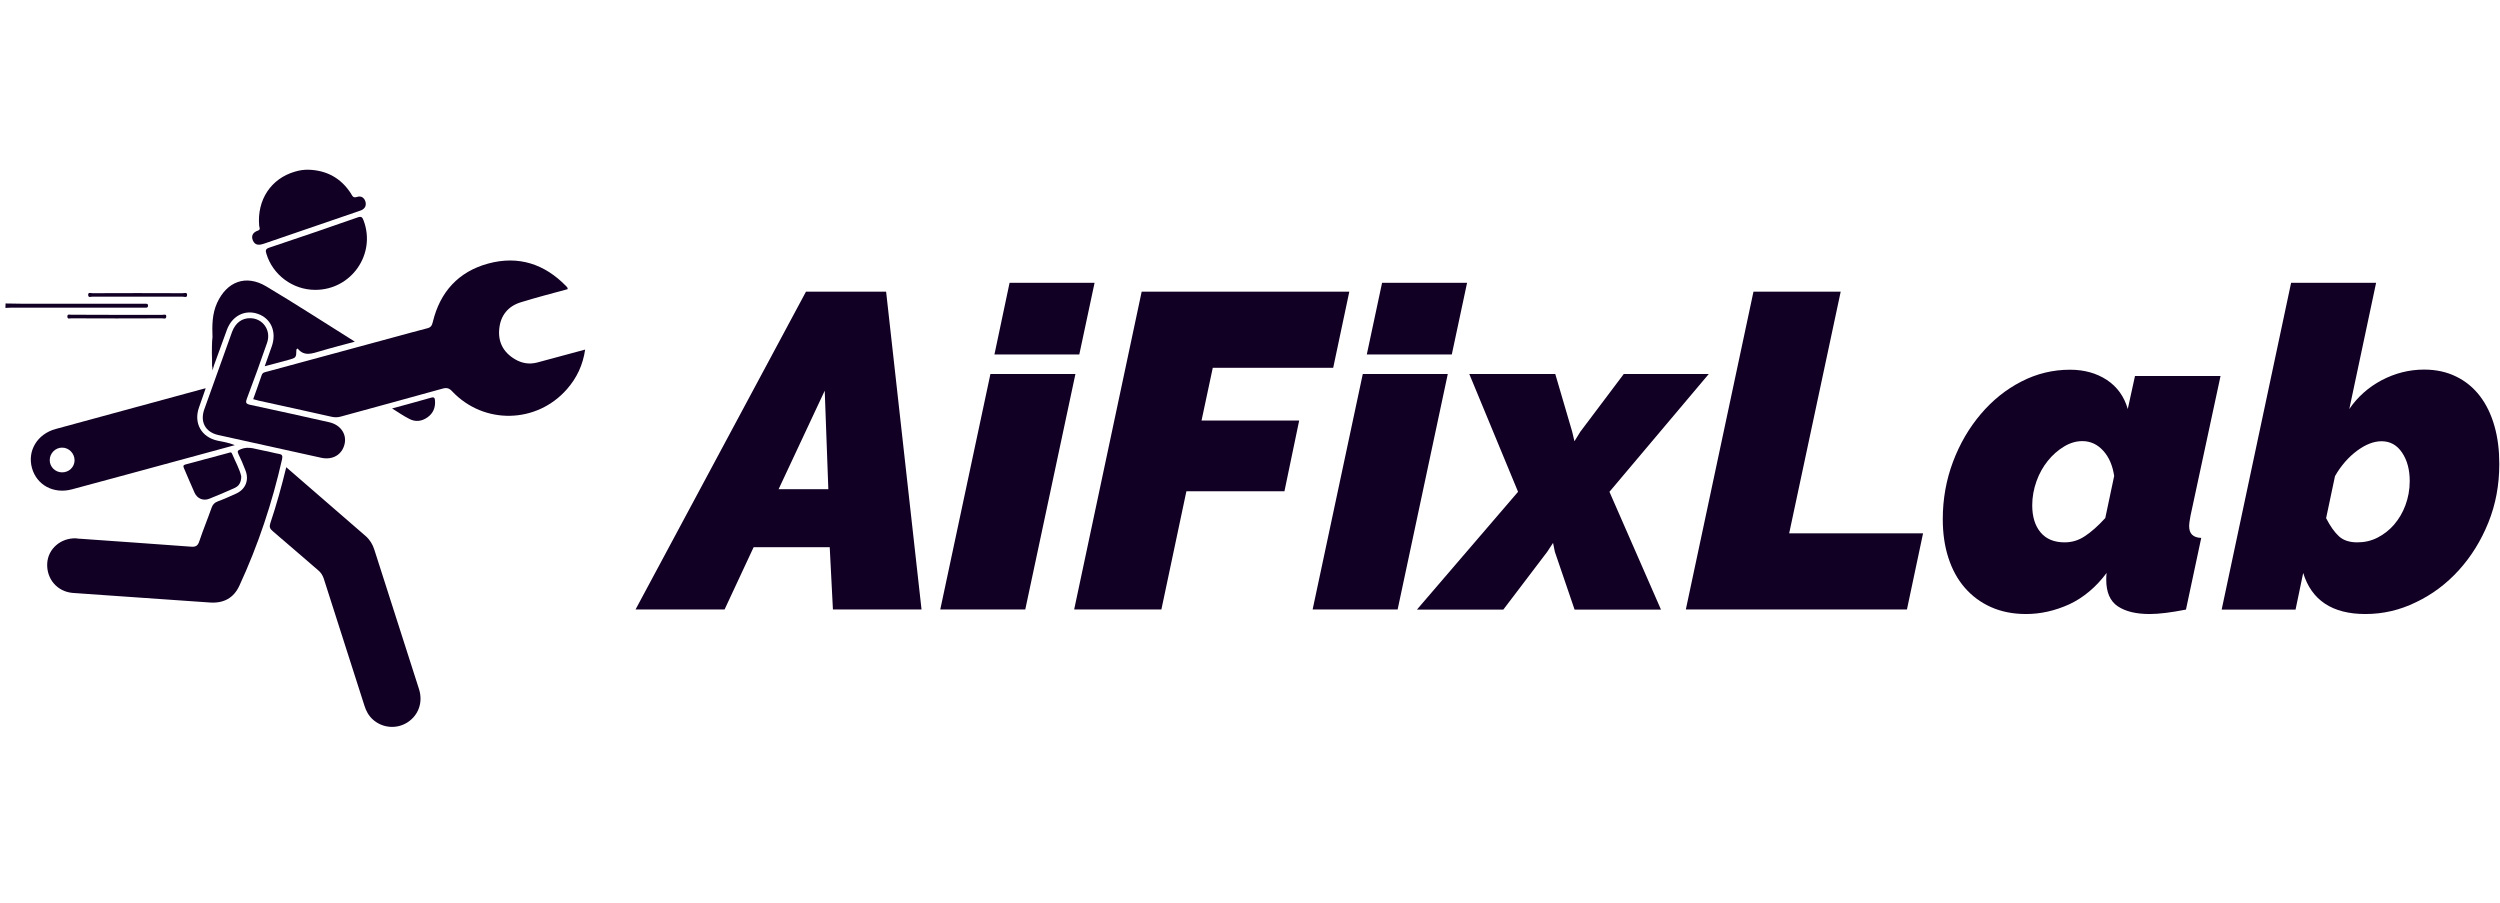 <?xml version="1.0" encoding="utf-8"?>
<!-- Generator: Adobe Illustrator 28.0.0, SVG Export Plug-In . SVG Version: 6.00 Build 0)  -->
<svg version="1.1" id="Layer_1" xmlns="http://www.w3.org/2000/svg" xmlns:xlink="http://www.w3.org/1999/xlink" x="0px" y="0px"
	 viewBox="0 0 180 65" style="enable-background:new 0 0 180 65;" xml:space="preserve">
<style type="text/css">
	.st0{fill:#110024;}
</style>
<g>
	<g>
		<path class="st0" d="M58.03,21h5.77l2.55,22.88h-6.38l-0.23-4.48h-5.48l-2.09,4.48h-6.41L58.03,21z M59.64,35.22l-0.26-7.09
			l-3.32,7.09H59.64z"/>
		<path class="st0" d="M71.31,26.93h6.12l-3.61,16.95H67.7L71.31,26.93z M72.69,20.36h6.12l-1.1,5.16H71.6L72.69,20.36z"/>
		<path class="st0" d="M82.2,21h14.95l-1.16,5.48h-8.67l-0.81,3.8h7.03l-1.06,5.09h-7.06l-1.8,8.51h-6.28L82.2,21z"/>
		<path class="st0" d="M98.12,26.93h6.12l-3.61,16.95h-6.12L98.12,26.93z M99.51,20.36h6.12l-1.1,5.16h-6.12L99.51,20.36z"/>
		<path class="st0" d="M109.3,35.41l-3.51-8.48h6.19l1.22,4.16l0.16,0.68l0.42-0.68l3.13-4.16h6.12l-7.15,8.48l3.71,8.48h-6.22
			l-1.42-4.16l-0.13-0.64l-0.42,0.64l-3.16,4.16h-6.22L109.3,35.41z"/>
		<path class="st0" d="M126.25,21h6.28l-3.71,17.4h9.64l-1.16,5.48h-15.92L126.25,21z"/>
		<path class="st0" d="M145.88,44.21c-0.95,0-1.79-0.17-2.53-0.5c-0.74-0.33-1.37-0.8-1.89-1.4c-0.52-0.6-0.91-1.32-1.18-2.16
			c-0.27-0.84-0.4-1.76-0.4-2.77c0-1.46,0.25-2.84,0.74-4.14c0.49-1.3,1.16-2.44,2-3.43c0.84-0.99,1.81-1.77,2.92-2.34
			c1.11-0.57,2.27-0.85,3.5-0.85c1.03,0,1.92,0.25,2.66,0.74c0.74,0.49,1.24,1.19,1.5,2.09l0.52-2.38h6.16l-2.16,10.05
			c-0.06,0.32-0.1,0.58-0.1,0.77c0,0.54,0.29,0.82,0.87,0.84l-1.1,5.16c-1.07,0.21-1.94,0.32-2.61,0.32c-0.97,0-1.73-0.18-2.29-0.55
			c-0.56-0.37-0.84-1.01-0.84-1.93c0-0.21,0.01-0.38,0.03-0.48c-0.77,1.03-1.67,1.78-2.69,2.26
			C147.97,43.97,146.93,44.21,145.88,44.21z M148.65,39.05c0.52,0,1-0.14,1.45-0.44c0.45-0.29,0.95-0.73,1.48-1.31l0.64-3.03
			c-0.11-0.75-0.37-1.36-0.79-1.82c-0.42-0.46-0.92-0.69-1.5-0.69c-0.45,0-0.89,0.13-1.32,0.39c-0.43,0.26-0.82,0.6-1.16,1.02
			c-0.34,0.42-0.62,0.91-0.82,1.47c-0.2,0.56-0.31,1.14-0.31,1.74c0,0.82,0.2,1.47,0.6,1.95C147.32,38.81,147.9,39.05,148.65,39.05z
			"/>
		<path class="st0" d="M170.31,44.21c-2.38,0-3.88-0.99-4.48-2.96l-0.55,2.64h-5.32l5-23.53h6.12l-1.93,9.09
			c0.6-0.88,1.38-1.57,2.34-2.08c0.96-0.5,1.97-0.76,3.05-0.76c0.86,0,1.63,0.17,2.3,0.5c0.68,0.33,1.25,0.8,1.71,1.4
			c0.46,0.6,0.81,1.32,1.05,2.16c0.24,0.84,0.35,1.75,0.35,2.74c0,1.5-0.26,2.91-0.79,4.22c-0.53,1.31-1.24,2.45-2.13,3.43
			c-0.89,0.98-1.92,1.75-3.08,2.3C172.79,43.93,171.57,44.21,170.31,44.21z M169.73,39.05c0.52,0,1-0.11,1.45-0.34
			c0.45-0.23,0.85-0.54,1.19-0.93c0.34-0.4,0.62-0.86,0.82-1.4c0.2-0.54,0.31-1.12,0.31-1.74c0-0.82-0.18-1.5-0.55-2.05
			c-0.37-0.55-0.86-0.82-1.48-0.82c-0.56,0-1.15,0.23-1.77,0.69c-0.62,0.46-1.15,1.07-1.58,1.82l-0.64,3.03
			c0.3,0.58,0.61,1.02,0.93,1.31C168.73,38.91,169.17,39.05,169.73,39.05z"/>
	</g>
	<g>
		<path class="st0" d="M0.4,21.85c0.43,0.01,0.87,0.02,1.3,0.02c2.83,0,5.67,0,8.5,0c0.11,0,0.22,0,0.33,0
			c0.1,0,0.14,0.07,0.13,0.16c-0.01,0.08-0.06,0.12-0.13,0.12c-0.11,0-0.22,0-0.33,0c-3.12,0-6.24,0-9.36,0
			c-0.15,0-0.3,0.01-0.45,0.02C0.4,22.07,0.4,21.96,0.4,21.85z"/>
		<path class="st0" d="M40.87,20.82c-1.13,0.31-2.27,0.6-3.39,0.95c-0.9,0.28-1.43,0.94-1.53,1.87c-0.11,0.97,0.28,1.72,1.12,2.22
			c0.5,0.3,1.04,0.39,1.61,0.24c1.14-0.3,2.27-0.61,3.45-0.93c-0.16,1.11-0.6,2.04-1.31,2.85c-2.18,2.49-5.98,2.57-8.26,0.16
			c-0.22-0.24-0.4-0.28-0.69-0.2c-2.44,0.68-4.88,1.34-7.32,2.01c-0.24,0.07-0.46,0.07-0.71,0.01c-1.73-0.39-3.46-0.77-5.2-1.15
			c-0.13-0.03-0.26-0.07-0.41-0.11c0.21-0.59,0.42-1.16,0.61-1.73c0.07-0.2,0.23-0.21,0.38-0.25c3.12-0.85,6.25-1.7,9.37-2.54
			c0.72-0.19,1.44-0.4,2.16-0.58c0.26-0.06,0.35-0.19,0.41-0.45c0.52-2.17,1.85-3.64,4.01-4.22c2.16-0.58,4.04,0.03,5.6,1.64
			c0.04,0.04,0.07,0.08,0.1,0.13C40.87,20.74,40.86,20.77,40.87,20.82z"/>
		<path class="st0" d="M5.78,38.79c2.65,0.19,5.31,0.37,7.96,0.57c0.34,0.03,0.5-0.05,0.61-0.39c0.27-0.81,0.6-1.6,0.88-2.4
			c0.08-0.24,0.21-0.38,0.45-0.47c0.46-0.17,0.9-0.37,1.34-0.57c0.67-0.31,0.93-0.98,0.65-1.67c-0.15-0.39-0.31-0.78-0.5-1.16
			c-0.11-0.23-0.04-0.27,0.17-0.36c0.58-0.24,1.12,0.02,1.67,0.11c0.36,0.06,0.71,0.17,1.07,0.23c0.24,0.04,0.28,0.13,0.23,0.38
			c-0.71,3.14-1.72,6.18-3.07,9.1c-0.41,0.9-1.14,1.29-2.13,1.22c-2.53-0.18-5.07-0.35-7.6-0.53c-0.76-0.05-1.52-0.1-2.27-0.16
			c-1.12-0.09-1.9-1.01-1.84-2.13c0.06-1.05,0.98-1.84,2.08-1.8C5.59,38.78,5.68,38.79,5.78,38.79C5.78,38.79,5.78,38.79,5.78,38.79
			z"/>
		<path class="st0" d="M20.61,33.64c1.94,1.68,3.83,3.32,5.71,4.95c0.31,0.27,0.51,0.6,0.63,0.98c1.07,3.35,2.15,6.7,3.22,10.05
			c0.3,0.95-0.04,1.88-0.83,2.39c-0.78,0.5-1.79,0.42-2.49-0.2c-0.31-0.28-0.5-0.63-0.62-1.03c-0.97-3.04-1.95-6.08-2.92-9.12
			c-0.08-0.24-0.2-0.43-0.39-0.59c-1.1-0.94-2.19-1.9-3.3-2.84c-0.19-0.16-0.24-0.3-0.16-0.55C19.9,36.37,20.27,35.04,20.61,33.64z"
			/>
		<path class="st0" d="M18.02,22.91c0.91,0.01,1.52,0.88,1.21,1.77c-0.46,1.34-0.95,2.68-1.45,4.01c-0.11,0.29-0.09,0.39,0.25,0.46
			c1.89,0.4,3.78,0.83,5.67,1.25c0.81,0.18,1.28,0.85,1.11,1.57c-0.18,0.77-0.86,1.17-1.68,0.99c-2.47-0.55-4.95-1.09-7.42-1.64
			c-0.93-0.21-1.32-0.95-1-1.85c0.66-1.86,1.33-3.72,2-5.58C16.96,23.24,17.42,22.9,18.02,22.91z"/>
		<path class="st0" d="M15.3,24.28c-0.03-0.84-0.03-1.68,0.33-2.47c0.71-1.55,2.08-2.06,3.54-1.19c2.13,1.27,4.21,2.62,6.38,3.98
			c-0.88,0.24-1.68,0.44-2.48,0.68c-0.59,0.17-1.17,0.41-1.64-0.19c-0.06,0.05-0.09,0.07-0.09,0.08c-0.01,0.59-0.01,0.59-0.6,0.75
			c-0.54,0.14-1.07,0.28-1.68,0.45c0.18-0.52,0.34-0.98,0.51-1.44c0.36-1.03-0.05-2-1-2.33c-0.93-0.33-1.86,0.14-2.23,1.14
			c-0.33,0.89-0.65,1.78-0.97,2.67c-0.1,0-0.1-0.06-0.1-0.13C15.29,25.61,15.25,24.94,15.3,24.28z"/>
		<path class="st0" d="M22.24,12.22c1.3,0.05,2.31,0.61,3.02,1.7c0.11,0.17,0.15,0.36,0.44,0.26c0.3-0.1,0.54,0.05,0.62,0.37
			c0.07,0.31-0.09,0.52-0.39,0.62c-1.05,0.36-2.1,0.72-3.15,1.08c-1.24,0.42-2.49,0.85-3.73,1.28c-0.33,0.12-0.67,0.18-0.84-0.21
			c-0.15-0.35,0.01-0.6,0.37-0.72c0.2-0.07,0.09-0.23,0.08-0.35c-0.16-1.86,0.85-3.39,2.57-3.89
			C21.56,12.26,21.89,12.21,22.24,12.22z"/>
		<path class="st0" d="M22.69,20.87c-1.6,0-3.05-1.07-3.51-2.6c-0.07-0.22-0.07-0.35,0.21-0.44c2.13-0.71,4.25-1.44,6.37-2.18
			c0.28-0.1,0.34,0.02,0.42,0.23C27.09,18.3,25.29,20.88,22.69,20.87z"/>
		<path class="st0" d="M17.37,34.29c0,0.44-0.16,0.7-0.47,0.84c-0.6,0.27-1.21,0.54-1.83,0.78c-0.43,0.17-0.86,0-1.06-0.43
			c-0.27-0.59-0.51-1.19-0.77-1.78c-0.07-0.16-0.03-0.22,0.12-0.26c1.03-0.28,2.06-0.56,3.09-0.83c0.08-0.02,0.19-0.09,0.25,0.04
			C16.94,33.22,17.25,33.77,17.37,34.29z"/>
		<path class="st0" d="M28.23,29.41c1.01-0.28,1.92-0.52,2.82-0.78c0.21-0.06,0.26,0.03,0.27,0.21c0.04,0.5-0.13,0.91-0.53,1.2
			c-0.42,0.3-0.88,0.36-1.34,0.11C29.06,29.95,28.69,29.7,28.23,29.41z"/>
		<path class="st0" d="M9.85,21.36c-1.07,0-2.14,0-3.21,0c-0.1,0-0.28,0.09-0.29-0.11c-0.02-0.24,0.19-0.14,0.3-0.14
			c2.17-0.01,4.34-0.01,6.51,0c0.11,0,0.32-0.09,0.31,0.13c0,0.22-0.21,0.12-0.32,0.12C12.05,21.36,10.95,21.36,9.85,21.36z"/>
		<path class="st0" d="M8.47,22.67c1.07,0,2.14,0,3.21,0c0.11,0,0.31-0.09,0.29,0.14c-0.02,0.19-0.19,0.11-0.29,0.11
			c-2.18,0.01-4.37,0.01-6.55,0c-0.1,0-0.28,0.08-0.28-0.13c0-0.21,0.18-0.12,0.28-0.13C6.24,22.66,7.36,22.67,8.47,22.67z"/>
		<path class="st0" d="M15.3,24.28c0.07,0.58,0.01,1.16,0.02,1.74c0,0.13-0.06,0.27,0.06,0.39c-0.03,0.09-0.05,0.17-0.08,0.26
			C15.26,25.86,15.22,25.07,15.3,24.28z"/>
		<path class="st0" d="M15.63,31.72c-1.13-0.26-1.69-1.25-1.31-2.36c0.16-0.45,0.32-0.91,0.49-1.4c-0.09,0.02-0.14,0.02-0.19,0.04
			C11.08,28.97,7.54,29.93,4,30.89c-1.31,0.36-2.04,1.56-1.7,2.8c0.34,1.24,1.57,1.9,2.89,1.54c3.09-0.83,6.17-1.67,9.26-2.51
			c0.78-0.21,1.57-0.43,2.46-0.67C16.42,31.85,16.02,31.81,15.63,31.72z M4.45,34.01c-0.48-0.01-0.87-0.4-0.87-0.88
			c0-0.49,0.41-0.91,0.9-0.9c0.49,0,0.89,0.42,0.89,0.92C5.36,33.64,4.96,34.02,4.45,34.01z"/>
	</g>
</g>
</svg>
